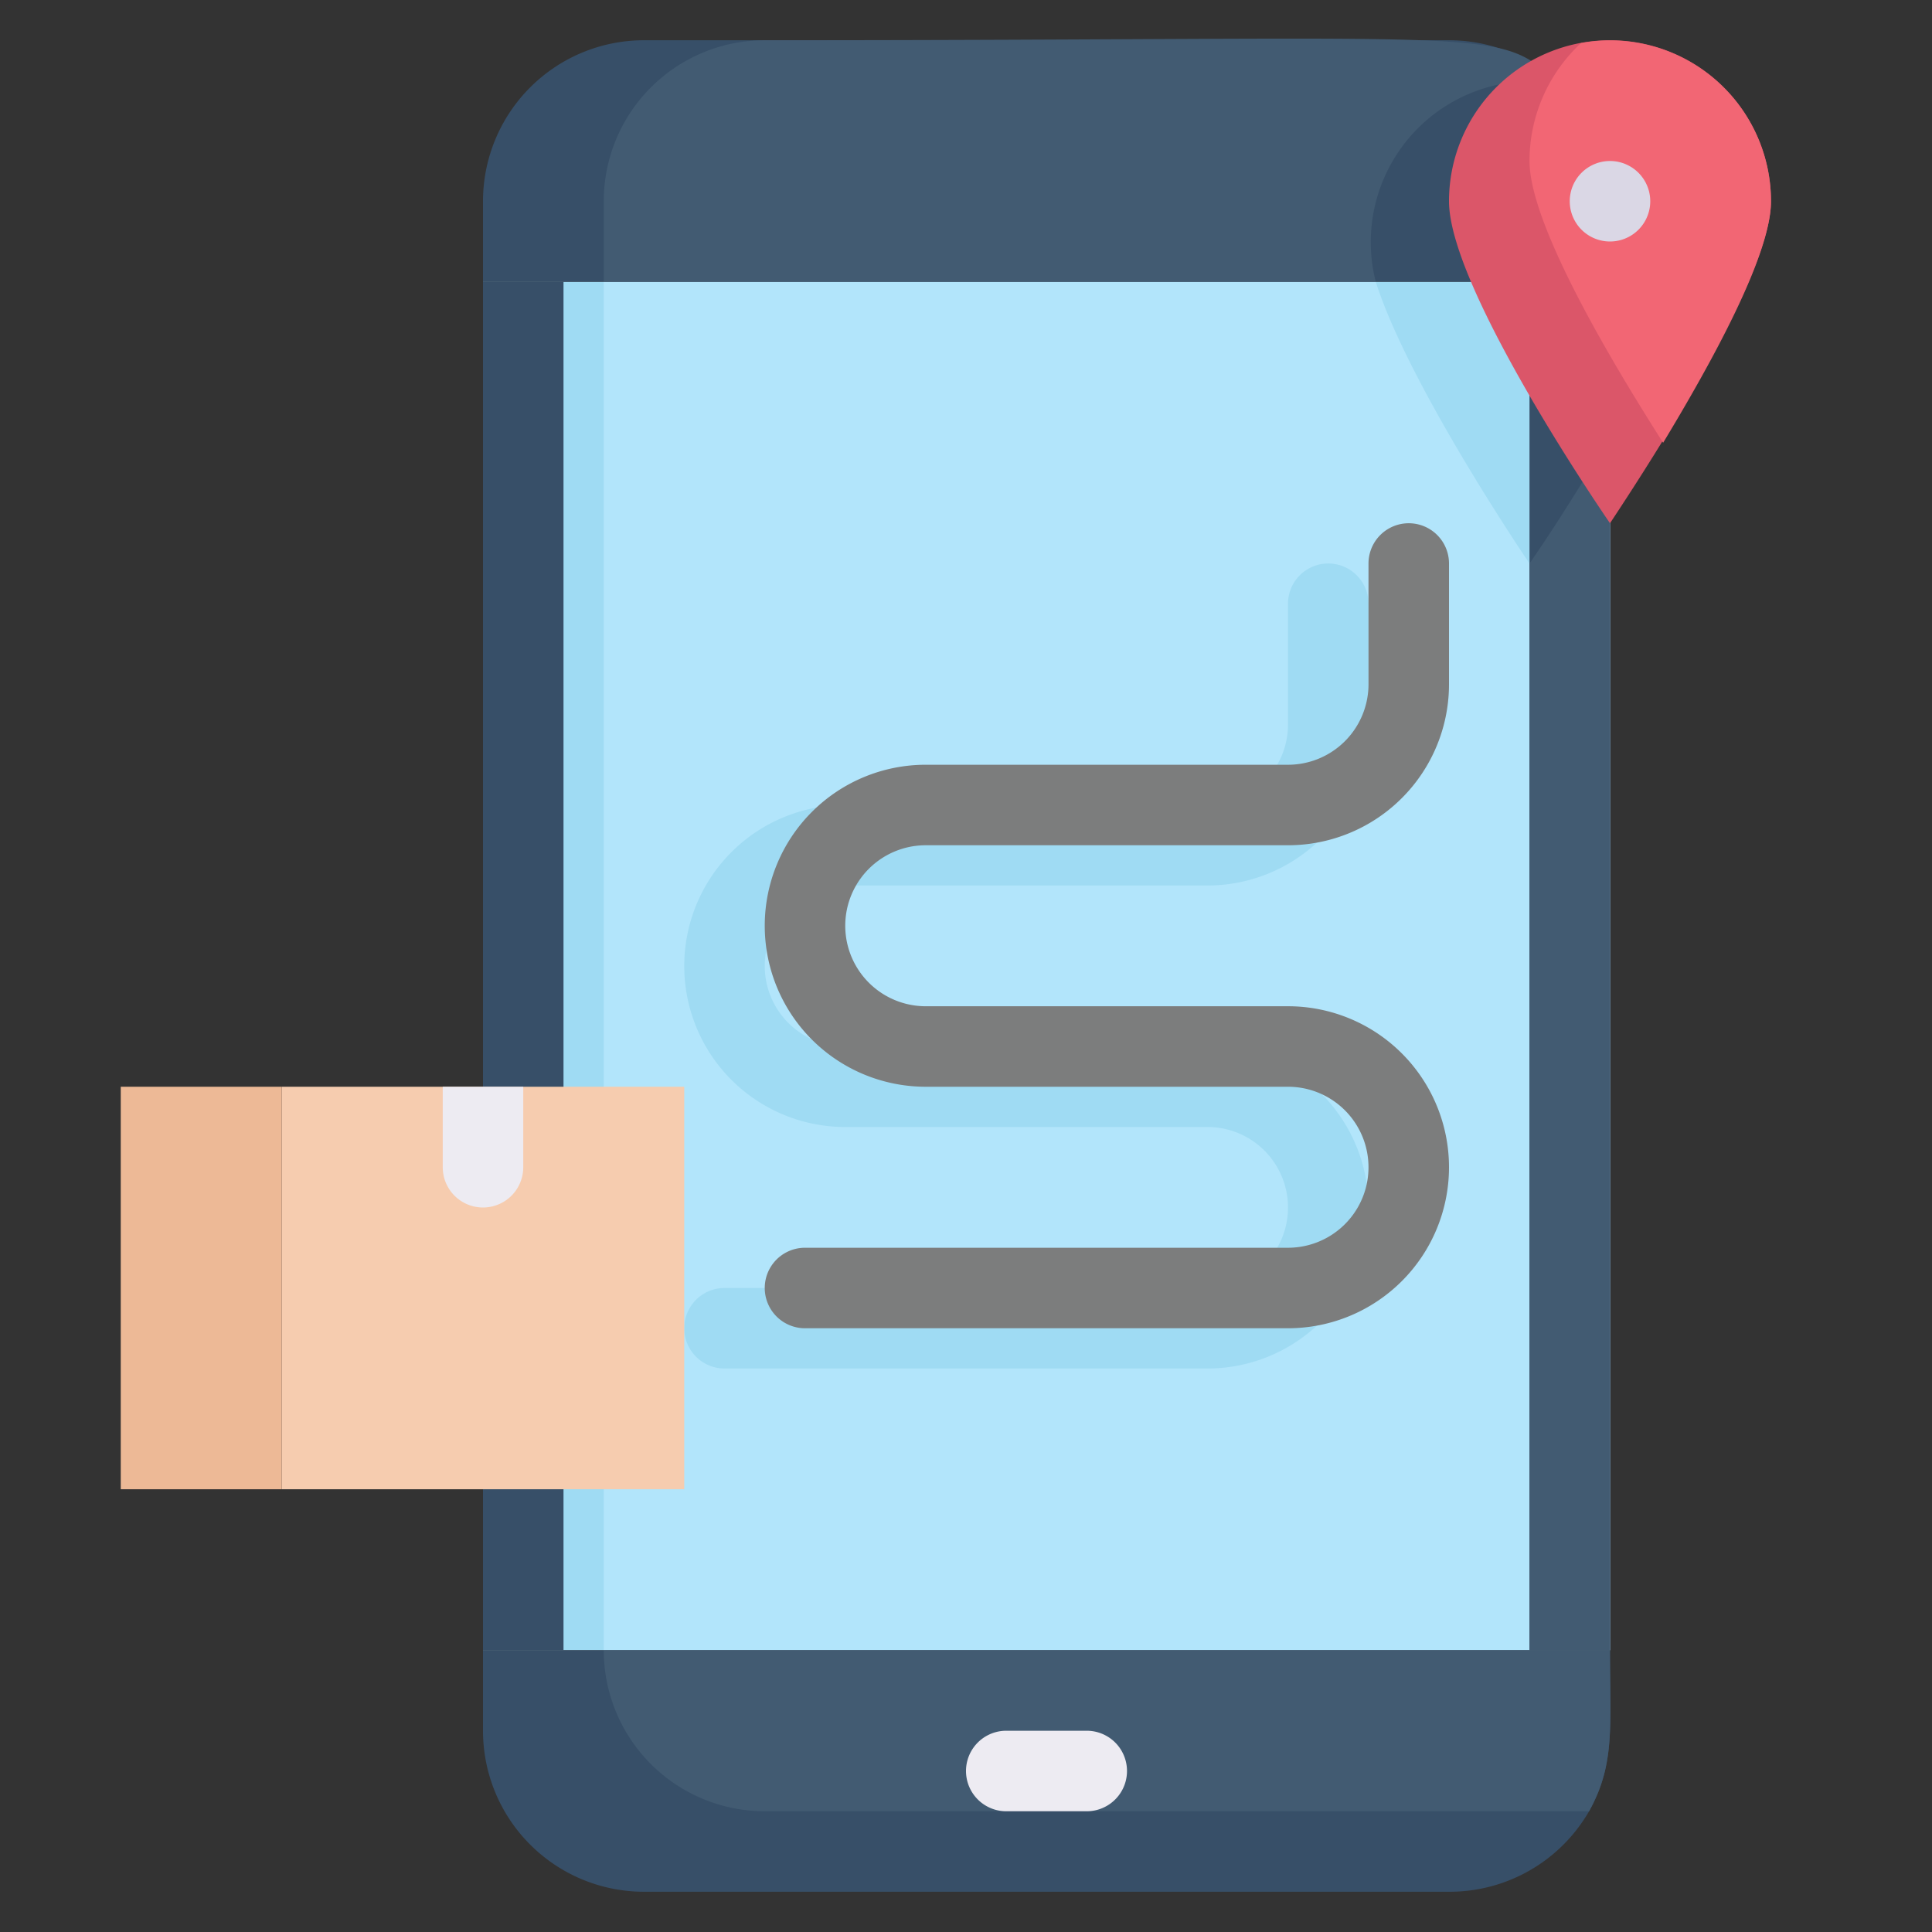 <svg xmlns="http://www.w3.org/2000/svg" viewBox="0 0 48 48"><rect x="0" y="0" width="48" height="48" fill="#333333" stroke="none"/><defs><style>.cls-1{fill:#9fdbf3;}.cls-2{fill:#b2e5fb;}.cls-3{fill:#374f68;}.cls-4{fill:#425b72;}.cls-5{fill:#edebf2;}.cls-6{fill:#f6ccaf;}.cls-7{fill:#edb996;}.cls-8{fill:#db5669;}.cls-9{fill:#f26674;}.cls-10{fill:#7c7d7d;}.cls-11{fill:#dad7e5;}</style></defs><title>Tracking delivery</title><g id="Tracking_delivery" data-name="Tracking delivery"><rect class="cls-1" x="12" y="7" width="28" height="34"/><path class="cls-2" d="M38,14s-3-4.41-3.82-7H15V41H40V10.83C39.4,11.88,38.57,13.18,38,14Zm-4,4a4,4,0,0,1-4,4H21a2,2,0,0,0,0,4h9a4,4,0,0,1,0,8H18a1,1,0,0,1,0-2H30a2,2,0,0,0,0-4H21a4,4,0,0,1,0-8h9a2,2,0,0,0,2-2V15a1,1,0,0,1,2,0Z"/><rect class="cls-3" x="12" y="7" width="2" height="34"/><rect class="cls-3" x="38" y="7" width="2" height="34"/><path class="cls-4" d="M40,10.83V41H38V14C38.58,13.17,39.4,11.87,40,10.83Z"/><path class="cls-3" d="M40,41c0,1.9.13,2.83-.52,4A4,4,0,0,1,36,47H16a4,4,0,0,1-4-4V41Z"/><path class="cls-4" d="M40,41c0,1.9.13,2.83-.52,4-.35,0,1.09,0-20.48,0a4,4,0,0,1-4-4Z"/><path class="cls-3" d="M40,5V7H12V5a4,4,0,0,1,4-4H36A4,4,0,0,1,40,5Z"/><path class="cls-4" d="M38.72,2.07A4,4,0,0,0,34.18,7H15V5a4,4,0,0,1,4-4C37.63,1,37.16.64,38.72,2.07Z"/><path class="cls-5" d="M27,45H25a1,1,0,0,1,0-2h2A1,1,0,0,1,27,45Z"/><rect class="cls-6" x="7" y="27" width="10" height="10"/><rect class="cls-7" x="3" y="27" width="4" height="10"/><path class="cls-5" d="M13,27v2a1,1,0,0,1-2,0V27Z"/><path class="cls-8" d="M44,5c0,1.87-3,6.49-4,8,0,0-4-5.79-4-8a4,4,0,0,1,8,0Z"/><path class="cls-9" d="M44,5c0,1.36-1.52,4.08-2.68,6C40.18,9.21,38,5.63,38,4a4,4,0,0,1,1.28-2.93A4,4,0,0,1,44,5Z"/><path class="cls-10" d="M32,33H20a1,1,0,0,1,0-2H32a2,2,0,0,0,0-4H23a4,4,0,0,1,0-8h9a2,2,0,0,0,2-2V14a1,1,0,0,1,2,0v3a4,4,0,0,1-4,4H23a2,2,0,0,0,0,4h9a4,4,0,0,1,0,8Z"/><path class="cls-11" d="M41,5a1,1,0,0,0-2,0A1,1,0,0,0,41,5Z"/></g></svg>